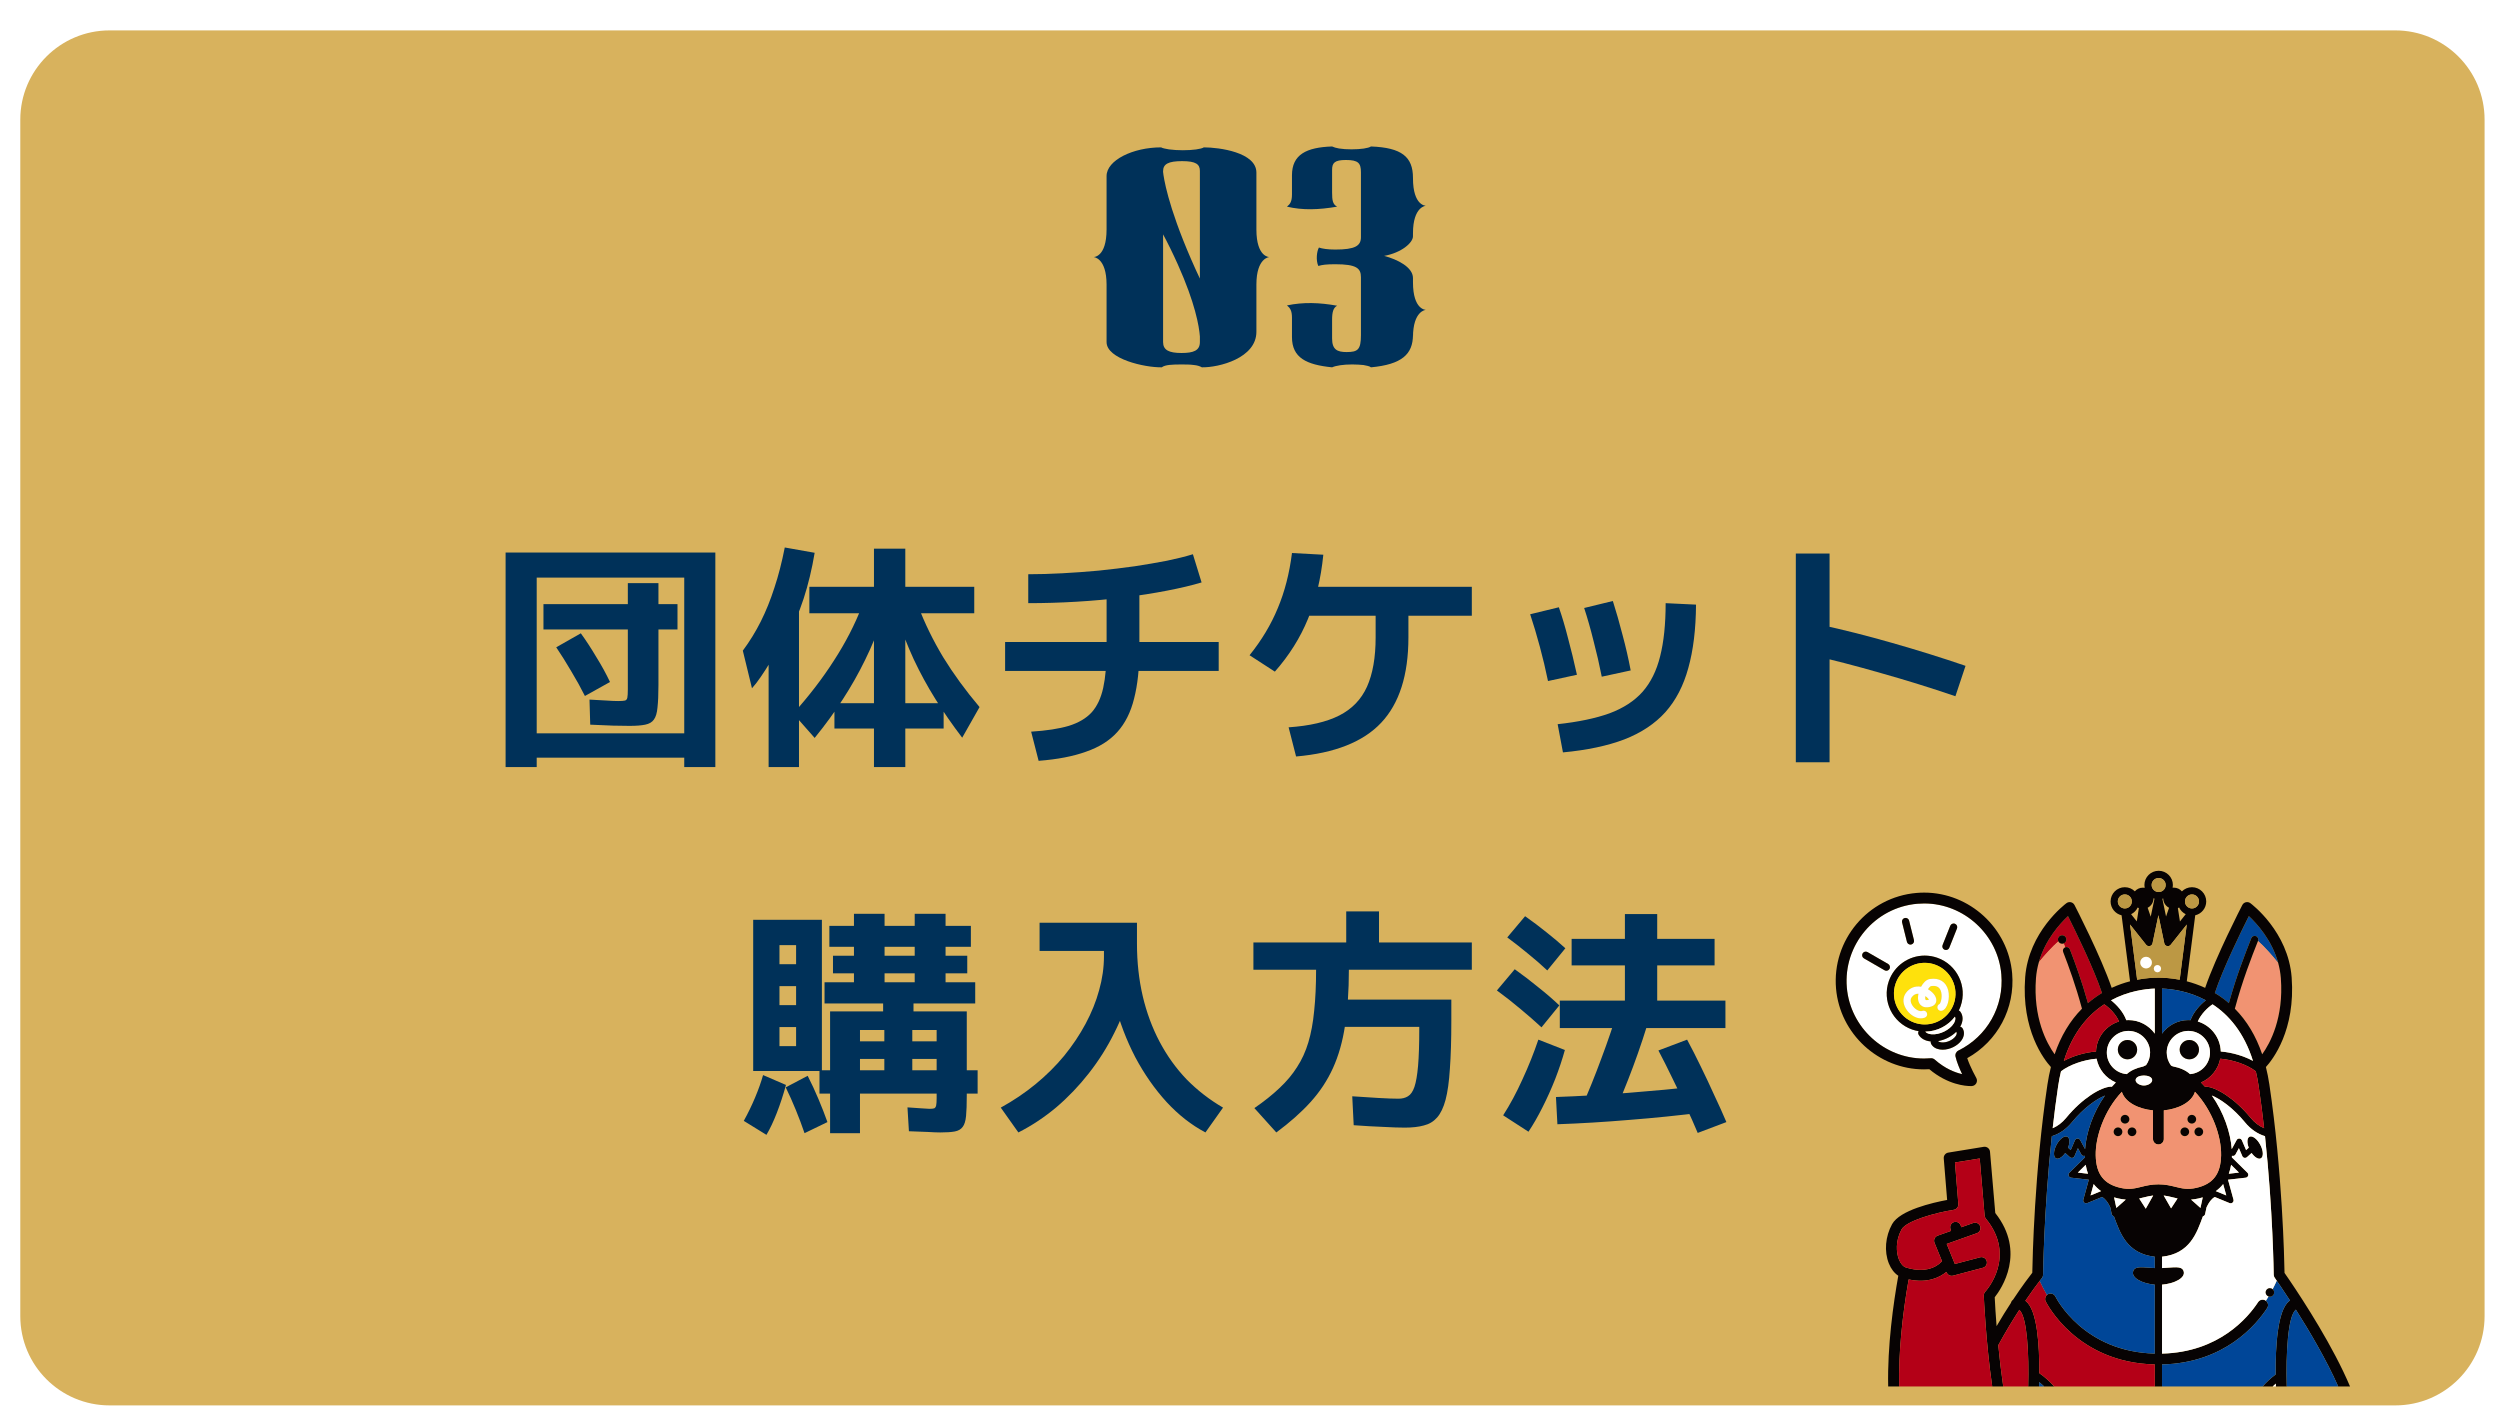 <svg width="280" height="159" viewBox="0 0 280 159" fill="none" xmlns="http://www.w3.org/2000/svg">
<g filter="url(#filter0_d_159_1214)">
<path d="M2.273 10.404C2.273 4.881 6.751 0.404 12.273 0.404H268.273C273.796 0.404 278.273 4.881 278.273 10.404V144.404C278.273 149.927 273.796 154.404 268.273 154.404H12.273C6.751 154.404 2.273 149.927 2.273 144.404V10.404Z" fill="#D8B25D"/>
</g>
<path d="M56.628 85.915V61.885H80.118V85.915H76.635V84.862H60.111V82.135H76.635V64.693H60.111V85.915H56.628ZM65.511 77.95C65.061 77.05 64.548 76.123 63.972 75.169C63.414 74.215 62.856 73.324 62.298 72.496L65.052 70.93C65.628 71.722 66.204 72.604 66.78 73.576C67.374 74.53 67.887 75.466 68.319 76.384L65.511 77.95ZM70.506 81.298C70.056 81.298 69.444 81.289 68.67 81.271C67.896 81.235 67.041 81.199 66.105 81.163L66.024 78.355C66.834 78.391 67.482 78.427 67.968 78.463C68.454 78.499 68.877 78.517 69.237 78.517C69.597 78.517 69.849 78.499 69.993 78.463C70.137 78.427 70.227 78.319 70.263 78.139C70.299 77.941 70.317 77.626 70.317 77.194V70.498H60.867V67.663H70.317V65.314H73.746V67.663H75.879V70.498H73.746V76.735C73.746 77.779 73.71 78.616 73.638 79.246C73.584 79.858 73.449 80.308 73.233 80.596C73.035 80.884 72.711 81.073 72.261 81.163C71.829 81.253 71.244 81.298 70.506 81.298Z" fill="#003159"/>
<path d="M97.884 85.915V81.595H93.456V78.76H97.884V68.689H90.648V65.719H97.884V61.453H101.394V65.719H109.116V68.689H101.394V78.76H105.687V81.595H101.394V85.915H97.884ZM86.085 85.915V68.176H89.487V85.915H86.085ZM84.222 77.086L83.196 72.874C83.97 71.83 84.645 70.732 85.221 69.58C85.797 68.428 86.301 67.177 86.733 65.827C87.183 64.477 87.57 62.974 87.894 61.318L91.242 61.912C90.936 63.748 90.522 65.467 90 67.069C89.478 68.653 88.866 70.075 88.164 71.335L87.894 70.741C87.714 71.245 87.48 71.794 87.192 72.388C86.922 72.964 86.616 73.549 86.274 74.143C85.932 74.719 85.581 75.268 85.221 75.79C84.879 76.294 84.546 76.726 84.222 77.086ZM91.242 82.648L88.839 79.921C90.603 77.959 92.124 75.979 93.402 73.981C94.698 71.983 95.742 69.958 96.534 67.906L98.856 69.121C98.298 70.795 97.641 72.397 96.885 73.927C96.147 75.439 95.31 76.915 94.374 78.355C93.456 79.777 92.412 81.208 91.242 82.648ZM107.766 82.621C106.668 81.181 105.669 79.741 104.769 78.301C103.869 76.861 103.059 75.376 102.339 73.846C101.637 72.316 101.007 70.714 100.449 69.04L102.825 67.852C103.563 69.796 104.499 71.713 105.633 73.603C106.785 75.475 108.144 77.338 109.71 79.192L107.766 82.621Z" fill="#003159"/>
<path d="M115.488 81.946C117.198 81.838 118.602 81.622 119.7 81.298C120.798 80.956 121.653 80.452 122.265 79.786C122.877 79.102 123.309 78.184 123.561 77.032C123.813 75.88 123.939 74.431 123.939 72.685V65.044H127.611V72.685C127.611 74.863 127.413 76.717 127.017 78.247C126.639 79.777 126.009 81.028 125.127 82C124.263 82.954 123.102 83.683 121.644 84.187C120.204 84.709 118.431 85.051 116.325 85.213L115.488 81.946ZM112.572 75.142V71.902H136.494V75.142H112.572ZM115.164 64.315C116.37 64.315 117.639 64.279 118.971 64.207C120.321 64.135 121.68 64.036 123.048 63.91C124.434 63.766 125.775 63.604 127.071 63.424C128.367 63.226 129.573 63.019 130.689 62.803C131.823 62.569 132.795 62.326 133.605 62.074L134.577 65.233C133.497 65.557 132.21 65.863 130.716 66.151C129.24 66.439 127.638 66.691 125.91 66.907C124.182 67.123 122.4 67.285 120.564 67.393C118.746 67.501 116.946 67.555 115.164 67.555V64.315Z" fill="#003159"/>
<path d="M144.324 81.46C146.682 81.298 148.572 80.857 149.994 80.137C151.416 79.417 152.451 78.346 153.099 76.924C153.747 75.484 154.071 73.639 154.071 71.389V67.231H157.743V71.389C157.743 75.601 156.726 78.787 154.692 80.947C152.676 83.089 149.499 84.349 145.161 84.727L144.324 81.46ZM139.95 73.387C141.3 71.713 142.353 69.958 143.109 68.122C143.883 66.286 144.414 64.225 144.702 61.939L148.212 62.128C147.942 64.828 147.366 67.231 146.484 69.337C145.62 71.443 144.387 73.405 142.785 75.223L139.95 73.387ZM145.188 68.959V65.719H164.844V68.959H145.188Z" fill="#003159"/>
<path d="M174.456 81.109C176.778 80.857 178.713 80.452 180.261 79.894C181.809 79.318 183.042 78.517 183.96 77.491C184.878 76.447 185.535 75.124 185.931 73.522C186.345 71.902 186.552 69.913 186.552 67.555L189.954 67.717C189.936 70.471 189.648 72.838 189.09 74.818C188.55 76.798 187.695 78.445 186.525 79.759C185.355 81.055 183.825 82.072 181.935 82.81C180.045 83.53 177.75 84.016 175.05 84.268L174.456 81.109ZM173.376 76.276C173.106 74.962 172.8 73.675 172.458 72.415C172.116 71.137 171.756 69.931 171.378 68.797L174.591 68.014C174.951 69.04 175.293 70.192 175.617 71.47C175.959 72.73 176.292 74.098 176.616 75.574L173.376 76.276ZM179.397 75.79C179.127 74.422 178.821 73.09 178.479 71.794C178.155 70.48 177.804 69.247 177.426 68.095L180.639 67.312C181.017 68.5 181.377 69.76 181.719 71.092C182.079 72.424 182.385 73.756 182.637 75.088L179.397 75.79Z" fill="#003159"/>
<path d="M219.006 77.977C216.198 77.023 213.417 76.159 210.663 75.385C207.909 74.593 205.308 73.918 202.86 73.36L203.805 69.958C206.397 70.516 209.106 71.2 211.932 72.01C214.776 72.82 217.512 73.675 220.14 74.575L219.006 77.977ZM201.132 85.375V61.993H204.912V85.375H201.132Z" fill="#003159"/>
<path d="M92.97 126.915V113.28H98.91V112.389H92.349V110.013H95.643V102.345H99.072V110.013H102.447V109.014H93.294V107.043H102.447V106.044H92.889V103.695H102.447V102.345H105.903V103.695H108.738V106.044H105.903V107.043H108.333V109.014H105.903V110.013H109.224V112.389H102.312V113.28H108.279V122.703C108.279 123.675 108.252 124.44 108.198 124.998C108.144 125.556 108.018 125.961 107.82 126.213C107.622 126.483 107.325 126.654 106.929 126.726C106.551 126.798 106.011 126.834 105.309 126.834C104.967 126.834 104.508 126.816 103.932 126.78C103.374 126.762 102.663 126.735 101.799 126.699L101.637 124.026C102.267 124.062 102.789 124.098 103.203 124.134C103.635 124.17 103.932 124.188 104.094 124.188C104.346 124.188 104.526 124.17 104.634 124.134C104.742 124.08 104.814 123.972 104.85 123.81C104.886 123.63 104.904 123.36 104.904 123V115.359H102.177V116.628H104.904V118.599H102.177V119.868H109.494V122.487H91.782V119.868H99.045V118.599H96.318V116.628H99.045V115.359H96.318V126.915H92.97ZM85.842 127.104L83.304 125.538C83.772 124.692 84.195 123.819 84.573 122.919C84.951 122.019 85.248 121.182 85.464 120.408L88.029 121.515C87.723 122.631 87.381 123.675 87.003 124.647C86.625 125.619 86.238 126.438 85.842 127.104ZM90.108 126.915C89.82 126.069 89.496 125.205 89.136 124.323C88.776 123.441 88.398 122.595 88.002 121.785L90.459 120.489C90.891 121.335 91.296 122.208 91.674 123.108C92.052 124.008 92.385 124.863 92.673 125.673L90.108 126.915ZM84.357 119.949V103.02H92.052V119.949H87.3V117.168H89.163V115.035H87.3V112.578H89.163V110.445H87.3V107.988H89.163V105.855H87.3V119.949H84.357Z" fill="#003159"/>
<path d="M114.057 126.834L112.086 124.053C113.49 123.279 114.786 122.406 115.974 121.434C117.18 120.444 118.251 119.382 119.187 118.248C120.123 117.096 120.924 115.899 121.59 114.657C122.256 113.415 122.76 112.164 123.102 110.904C123.462 109.626 123.642 108.366 123.642 107.124V106.503H116.433V103.344H127.341V105.693C127.341 107.367 127.116 109.05 126.666 110.742C126.234 112.434 125.613 114.081 124.803 115.683C124.011 117.285 123.057 118.797 121.941 120.219C120.843 121.623 119.628 122.892 118.296 124.026C116.964 125.142 115.551 126.078 114.057 126.834ZM135.009 126.834C133.443 126.006 131.994 124.872 130.662 123.432C129.33 121.974 128.16 120.3 127.152 118.41C126.162 116.502 125.388 114.468 124.83 112.308C124.272 110.148 123.993 107.943 123.993 105.693H127.341C127.341 107.763 127.557 109.725 127.989 111.579C128.421 113.415 129.051 115.116 129.879 116.682C130.707 118.248 131.715 119.652 132.903 120.894C134.109 122.118 135.468 123.171 136.98 124.053L135.009 126.834Z" fill="#003159"/>
<path d="M142.947 126.834L140.49 124.107C141.588 123.351 142.524 122.604 143.298 121.866C144.09 121.128 144.747 120.345 145.269 119.517C145.809 118.689 146.232 117.762 146.538 116.736C146.844 115.71 147.06 114.54 147.186 113.226C147.33 111.894 147.402 110.355 147.402 108.609H140.382V105.558H150.777V102.075H154.449V105.558H164.844V108.609H151.074C151.074 110.985 150.93 113.073 150.642 114.873C150.372 116.655 149.922 118.239 149.292 119.625C148.662 121.011 147.825 122.28 146.781 123.432C145.737 124.584 144.459 125.718 142.947 126.834ZM157.338 126.294C156.708 126.294 155.907 126.267 154.935 126.213C153.963 126.177 152.856 126.114 151.614 126.024L151.452 122.784C152.496 122.856 153.477 122.919 154.395 122.973C155.331 123.027 156.078 123.054 156.636 123.054C157.05 123.054 157.401 122.964 157.689 122.784C157.995 122.604 158.238 122.253 158.418 121.731C158.598 121.191 158.733 120.408 158.823 119.382C158.913 118.338 158.958 116.952 158.958 115.224V115.008H149.022V111.957H162.549V114.333C162.549 116.475 162.495 118.266 162.387 119.706C162.297 121.146 162.135 122.307 161.901 123.189C161.667 124.053 161.352 124.71 160.956 125.16C160.56 125.61 160.065 125.907 159.471 126.051C158.895 126.213 158.184 126.294 157.338 126.294Z" fill="#003159"/>
<path d="M174.699 115.143V112.065H181.989V108.123H176.022V105.153H181.989V102.372H185.607V105.153H192.033V108.123H185.607V112.065H193.248V115.143H174.699ZM171.189 126.753L168.354 124.917C169.128 123.711 169.848 122.37 170.514 120.894C171.198 119.418 171.792 117.933 172.296 116.439L175.266 117.6C174.978 118.644 174.618 119.724 174.186 120.84C173.754 121.938 173.277 123 172.755 124.026C172.251 125.034 171.729 125.943 171.189 126.753ZM174.429 125.916L174.267 122.865C176.841 122.775 179.514 122.622 182.286 122.406C185.058 122.19 187.839 121.929 190.629 121.623L190.926 124.566C188.082 124.926 185.265 125.214 182.475 125.43C179.703 125.664 177.021 125.826 174.429 125.916ZM172.647 115.062C171.909 114.378 171.126 113.694 170.298 113.01C169.47 112.308 168.588 111.615 167.652 110.931L169.65 108.555C170.586 109.221 171.468 109.896 172.296 110.58C173.142 111.246 173.925 111.921 174.645 112.605L172.647 115.062ZM180.612 125.052L177.183 123.918C177.921 122.262 178.641 120.48 179.343 118.572C180.063 116.664 180.729 114.702 181.341 112.686L184.932 113.334C184.32 115.44 183.645 117.483 182.907 119.463C182.169 121.443 181.404 123.306 180.612 125.052ZM173.295 108.69C172.647 108.078 171.945 107.466 171.189 106.854C170.433 106.224 169.641 105.603 168.813 104.991L170.811 102.615C171.657 103.209 172.458 103.812 173.214 104.424C173.97 105.018 174.672 105.612 175.32 106.206L173.295 108.69ZM190.143 126.888C189.747 125.934 189.297 124.926 188.793 123.864C188.289 122.784 187.776 121.713 187.254 120.651C186.732 119.571 186.228 118.572 185.742 117.654L188.955 116.439C189.459 117.375 189.972 118.383 190.494 119.463C191.016 120.525 191.52 121.596 192.006 122.676C192.51 123.738 192.96 124.737 193.356 125.673L190.143 126.888Z" fill="#003159"/>
<path d="M140.717 25.725V25.178V19.332C140.717 17.051 136.522 16.505 134.829 16.505C134.535 16.698 133.578 16.827 132.474 16.827C131.958 16.827 131.37 16.794 130.928 16.731C130.561 16.666 130.192 16.602 130.045 16.505C126.88 16.505 123.936 17.951 123.936 19.717V25.724L123.935 25.705C123.935 28.825 122.484 28.79 122.484 28.79C122.484 28.79 123.935 28.86 123.935 31.876L123.936 31.538V38.314C123.936 40.209 128.205 41.172 130.119 41.14C130.486 40.851 131.297 40.82 132.327 40.82C132.841 40.82 133.284 40.82 133.726 40.883C134.093 40.916 134.387 41.012 134.609 41.14C136.522 41.172 140.717 40.113 140.717 37.158V32.083V31.856C140.723 28.861 142.167 28.79 142.167 28.79C142.167 28.79 140.723 28.824 140.717 25.725ZM132.401 18.047C133.946 18.047 134.387 18.4 134.387 19.139V25.499V31.201C134.077 30.55 133.749 29.83 133.399 29.025C130.751 22.926 130.327 19.851 130.266 19.259V19.171C130.266 18.369 130.855 18.047 132.401 18.047ZM132.327 39.535C130.928 39.535 130.266 39.213 130.266 38.314V32.372V26.249C130.778 27.198 131.335 28.32 131.924 29.634C133.868 33.971 134.301 36.544 134.387 37.681V38.314C134.387 39.278 133.651 39.535 132.327 39.535Z" fill="#003159"/>
<path d="M158.253 31.143C158.253 29.917 156.497 29.047 155.023 28.66C156.989 28.305 158.253 27.176 158.253 26.466L158.254 26.127C158.254 23.114 159.704 23.044 159.704 23.044C159.704 23.044 158.254 23.076 158.254 19.959L158.253 19.919C158.253 17.565 156.989 16.533 153.548 16.404C153.267 16.597 152.425 16.726 151.372 16.726C150.81 16.726 150.388 16.694 149.968 16.63C149.616 16.566 149.406 16.501 149.195 16.404C146.316 16.501 144.701 17.307 144.701 19.629V21.758C144.701 22.596 144.491 22.855 144.14 23.145C145.895 23.564 147.72 23.499 149.757 23.145C149.265 22.886 149.195 22.435 149.195 21.565V19.017C149.195 18.242 149.476 17.919 150.74 17.919C152.144 17.919 152.425 18.274 152.425 19.307V26.562C152.425 27.53 151.793 27.95 149.546 27.95C148.704 27.95 148.072 27.853 147.72 27.724C147.478 28.136 147.361 29.149 147.65 29.788C148.072 29.659 148.563 29.595 149.546 29.595C151.933 29.595 152.425 30.047 152.425 31.046V37.529C152.425 39.173 152.074 39.431 150.81 39.431C149.757 39.431 149.195 39.141 149.195 37.915V35.787C149.195 34.949 149.335 34.464 149.757 34.239C147.791 33.884 145.966 33.819 144.14 34.207C144.491 34.497 144.701 34.787 144.701 35.593V37.755C144.701 40.076 146.316 40.851 149.195 41.141C149.616 40.948 150.458 40.818 151.442 40.818C151.933 40.818 152.355 40.851 152.706 40.883C153.057 40.948 153.408 41.011 153.548 41.141C156.989 40.818 158.253 39.69 158.253 37.496L158.254 37.787C158.254 34.773 159.704 34.703 159.704 34.703C159.704 34.703 158.254 34.735 158.254 31.618L158.253 31.143Z" fill="#003159"/>
<path d="M230.538 105.435C230.506 105.371 230.487 105.3 230.487 105.225C230.487 104.962 230.7 104.75 230.961 104.75C231.223 104.75 231.436 104.962 231.436 105.225C231.436 105.423 231.313 105.594 231.139 105.664C231.176 105.767 231.228 105.917 231.292 106.101L231.305 106.095C231.513 106.015 231.747 106.118 231.828 106.327C232.451 107.94 233.172 109.904 233.851 112.352C234.06 112.172 234.273 111.997 234.496 111.832C234.803 111.605 235.112 111.402 235.422 111.216C234.515 108.481 232.44 104.251 231.615 102.606C230.741 103.419 229.071 105.236 228.35 107.77C228.97 107.014 229.872 106.012 230.538 105.435Z" fill="#B40017"/>
<path d="M230.961 105.699C230.775 105.699 230.616 105.59 230.538 105.435C229.872 106.011 228.97 107.014 228.351 107.77C228.191 108.33 228.078 108.925 228.03 109.553C227.693 113.997 229.224 116.831 230.119 118.082C230.813 116.038 231.836 114.33 233.182 112.974C232.48 110.369 231.723 108.301 231.073 106.618C230.994 106.414 231.092 106.186 231.293 106.101C231.228 105.916 231.176 105.767 231.139 105.663C231.084 105.685 231.024 105.699 230.961 105.699Z" fill="#F19372"/>
<path d="M230.961 105.699C231.024 105.699 231.084 105.685 231.139 105.663C231.313 105.593 231.436 105.423 231.436 105.224C231.436 104.962 231.224 104.75 230.961 104.75C230.7 104.75 230.487 104.962 230.487 105.224C230.487 105.3 230.506 105.371 230.538 105.435C230.616 105.59 230.775 105.699 230.961 105.699Z" fill="#070303"/>
<path d="M248.988 111.832C249.211 111.997 249.425 112.172 249.635 112.352C250.486 109.284 251.44 106.867 252.147 105.076C252.229 104.868 252.465 104.766 252.672 104.848C252.88 104.93 252.982 105.165 252.9 105.373L252.893 105.39C253.609 106.011 254.533 107.065 255.156 107.848C254.449 105.265 252.754 103.424 251.871 102.604C251.046 104.248 248.97 108.481 248.062 111.217C248.372 111.403 248.682 111.605 248.988 111.832Z" fill="#004698"/>
<path d="M252.893 105.39C252.162 107.241 251.169 109.764 250.303 112.974C251.648 114.33 252.671 116.038 253.365 118.081C254.26 116.832 255.791 113.997 255.455 109.553C255.409 108.954 255.304 108.385 255.156 107.847C254.532 107.065 253.608 106.01 252.893 105.39Z" fill="#F19372"/>
<path d="M256.665 109.462C256.278 104.363 252.214 101.284 252.041 101.155C251.898 101.048 251.715 101.011 251.542 101.05C251.369 101.09 251.221 101.205 251.14 101.363C251.014 101.606 248.184 107.104 246.976 110.641C246.269 110.314 245.575 110.076 244.919 109.906L245.866 102.513C246.571 102.349 247.098 101.716 247.098 100.962C247.098 100.082 246.382 99.367 245.503 99.367C245.063 99.367 244.664 99.546 244.375 99.835C244.157 99.579 243.832 99.417 243.47 99.417C243.424 99.417 243.379 99.42 243.335 99.425C243.353 99.326 243.364 99.226 243.364 99.121C243.364 98.243 242.649 97.527 241.769 97.527C240.89 97.527 240.173 98.243 240.173 99.121C240.173 99.229 240.185 99.334 240.205 99.435C240.139 99.424 240.072 99.417 240.003 99.417C239.643 99.417 239.321 99.576 239.102 99.829C238.814 99.544 238.418 99.367 237.981 99.367C237.101 99.367 236.386 100.082 236.386 100.962C236.386 101.716 236.913 102.349 237.618 102.513L238.565 109.905C237.91 110.075 237.214 110.314 236.508 110.641C235.299 107.103 232.47 101.606 232.344 101.363C232.262 101.205 232.115 101.09 231.942 101.05C231.769 101.01 231.586 101.048 231.443 101.155C231.27 101.284 227.205 104.363 226.819 109.462C226.369 115.401 228.954 118.689 229.702 119.507C229.546 120.133 229.414 120.784 229.313 121.465C227.859 131.221 227.642 141.009 227.617 142.548C227.344 142.895 226.521 143.966 225.455 145.575C225.338 145.66 225.258 145.785 225.225 145.924C224.725 146.69 224.181 147.563 223.617 148.529C223.517 147.269 223.449 146.151 223.408 145.294C224.156 144.347 226.945 140.261 223.471 135.859L222.881 128.991C222.867 128.823 222.783 128.668 222.65 128.565C222.516 128.461 222.346 128.417 222.179 128.444L218.206 129.092C217.894 129.143 217.673 129.425 217.7 129.741L218.079 134.395C216.498 134.687 212.79 135.527 211.914 137.108C211.154 138.481 211.014 140.165 211.551 141.504C211.798 142.12 212.165 142.593 212.609 142.882C212.066 145.918 211.376 150.755 211.476 155.281H212.71C212.62 151.604 213.052 147.359 213.768 143.296C215.938 143.769 217.311 143.021 217.996 142.454L218.023 142.518C218.118 142.751 218.343 142.895 218.584 142.895C218.636 142.895 218.688 142.889 218.739 142.876L222.081 141.992C222.405 141.907 222.598 141.575 222.512 141.251C222.427 140.926 222.094 140.734 221.77 140.819L218.944 141.566L218.028 139.321L221.412 138.117C221.728 138.005 221.892 137.657 221.78 137.342C221.668 137.026 221.321 136.861 221.005 136.973L219.662 137.451L219.609 137.278C219.512 136.957 219.172 136.776 218.852 136.873C218.532 136.971 218.351 137.31 218.448 137.631L218.517 137.859L217.022 138.391C216.866 138.447 216.739 138.563 216.671 138.715C216.603 138.866 216.601 139.039 216.663 139.192L217.504 141.249C217.305 141.487 216.079 142.777 213.467 141.96C213.158 141.863 212.87 141.533 212.678 141.053C212.375 140.298 212.272 138.967 212.975 137.696C213.508 136.736 216.717 135.832 218.824 135.498C219.138 135.449 219.36 135.166 219.334 134.849L218.955 130.2L221.728 129.748L222.278 136.148C222.288 136.27 222.335 136.386 222.413 136.481C225.884 140.713 222.491 144.517 222.346 144.676C222.236 144.795 222.178 144.953 222.185 145.114C222.201 145.472 222.427 150.44 223.13 155.281H224.36C224.135 153.746 223.951 152.158 223.806 150.665C224.628 149.154 225.443 147.814 226.165 146.702C227.04 147.473 227.261 151.643 227.159 155.281H228.375C228.38 155.123 228.385 154.961 228.388 154.793C228.582 154.949 228.765 155.113 228.94 155.281H230.064C229.589 154.742 229.041 154.239 228.402 153.793C228.418 150.693 228.174 146.776 226.916 145.746C226.89 145.725 226.864 145.708 226.839 145.69C227.573 144.609 228.15 143.842 228.446 143.459C228.579 143.287 228.658 143.187 228.665 143.178L228.698 143.136C228.78 143.031 228.825 142.901 228.827 142.768C228.828 142.681 228.911 135.586 229.802 127.252C230.613 127.015 231.411 126.474 232.031 125.718C233.387 124.065 234.817 123.082 235.757 122.698C234.41 124.616 233.661 126.861 233.529 128.702L232.98 127.687C232.92 127.577 232.8 127.511 232.677 127.516C232.552 127.522 232.441 127.598 232.392 127.714L231.922 128.811L231.623 128.543C231.842 127.979 231.822 127.464 231.548 127.319C231.228 127.15 230.682 127.554 230.33 128.221C229.977 128.889 229.952 129.567 230.272 129.736C230.54 129.877 230.966 129.616 231.305 129.135L231.825 129.601C231.885 129.655 231.963 129.685 232.042 129.685C232.066 129.685 232.09 129.682 232.114 129.677C232.216 129.654 232.302 129.583 232.343 129.486L232.726 128.593L233.108 129.297C233.186 129.441 233.357 129.502 233.507 129.448C233.508 129.508 233.513 129.565 233.516 129.624L231.772 131.343C231.683 131.432 231.651 131.564 231.692 131.683C231.734 131.802 231.84 131.887 231.965 131.901L233.945 132.128L233.333 134.357C233.299 134.478 233.338 134.607 233.431 134.689C233.525 134.772 233.657 134.794 233.772 134.747L235.43 134.065C235.826 134.289 236.106 134.698 236.346 135.207L236.511 135.974C236.535 136.087 236.618 136.18 236.729 136.216C236.738 136.218 236.747 136.218 236.756 136.221C237.441 138.078 238.203 140.412 241.337 140.751V142.024C240.049 141.974 239.143 141.732 238.923 142.358C238.652 143.125 239.967 143.771 241.337 143.881V151.603C233.379 151.406 230.334 145.471 230.207 145.215C230.058 144.914 229.695 144.79 229.394 144.938C229.342 144.964 229.298 144.998 229.257 145.035C229.061 145.212 228.995 145.503 229.117 145.75C229.257 146.035 232.602 152.617 241.337 152.817V155.281H242.146V152.818C249.143 152.658 252.704 148.369 253.922 146.504C254.099 146.234 254.031 145.88 253.777 145.689C253.767 145.681 253.758 145.672 253.746 145.663C253.466 145.48 253.09 145.559 252.907 145.84C251.796 147.54 248.55 151.445 242.146 151.605V143.881C243.517 143.771 244.831 143.125 244.56 142.358C244.34 141.732 243.434 141.974 242.146 142.024V140.751C245.279 140.412 246.043 138.078 246.727 136.221C246.736 136.218 246.745 136.218 246.754 136.216C246.865 136.18 246.948 136.087 246.972 135.974L247.138 135.206C247.378 134.698 247.658 134.289 248.053 134.065L249.711 134.747C249.826 134.794 249.958 134.771 250.052 134.689C250.145 134.607 250.184 134.478 250.15 134.357L249.538 132.128L251.518 131.901C251.643 131.887 251.749 131.802 251.79 131.683C251.831 131.564 251.8 131.432 251.71 131.343L249.968 129.625C249.971 129.565 249.976 129.508 249.976 129.447C250.126 129.502 250.297 129.441 250.376 129.297L250.757 128.593L251.14 129.486C251.182 129.583 251.267 129.654 251.369 129.677C251.393 129.682 251.417 129.685 251.441 129.685C251.52 129.685 251.598 129.655 251.659 129.602L252.179 129.135C252.518 129.616 252.944 129.877 253.211 129.736C253.531 129.567 253.506 128.889 253.153 128.221C252.801 127.554 252.256 127.15 251.935 127.319C251.661 127.464 251.642 127.979 251.861 128.543L251.562 128.811L251.091 127.714C251.042 127.598 250.932 127.522 250.806 127.516C250.68 127.511 250.563 127.577 250.504 127.687L249.954 128.702C249.822 126.861 249.072 124.616 247.726 122.697C248.665 123.081 250.096 124.065 251.452 125.718C252.073 126.474 252.871 127.015 253.681 127.252C254.573 135.586 254.655 142.681 254.656 142.768C254.657 142.891 254.696 143.012 254.768 143.113C254.769 143.114 254.851 143.23 254.994 143.437C255.108 143.602 255.261 143.824 255.45 144.101C255.711 144.487 256.065 145.017 256.48 145.656C256.439 145.684 256.398 145.713 256.358 145.746C255.08 146.792 254.848 150.82 254.873 153.942C254.322 154.35 253.841 154.801 253.419 155.281H254.543C254.655 155.174 254.771 155.068 254.89 154.966C254.892 155.072 254.896 155.179 254.899 155.281H256.116C256.012 151.618 256.235 147.414 257.127 146.685L257.136 146.678C258.622 149.023 260.554 152.281 261.878 155.281H263.202C261.332 150.847 258.074 145.812 256.454 143.421C256.185 143.024 255.983 142.731 255.867 142.566C255.843 141.089 255.629 131.261 254.17 121.465C254.069 120.784 253.937 120.133 253.781 119.507C254.529 118.689 257.114 115.402 256.665 109.462ZM246.958 121.717C246.813 121.552 246.665 121.393 246.511 121.237C247.611 120.77 248.434 119.777 248.665 118.575C250.137 118.698 251.708 119.261 252.652 119.986C252.775 120.509 252.883 121.061 252.97 121.643C253.206 123.227 253.408 124.811 253.583 126.359C253.04 126.131 252.511 125.733 252.078 125.205C250.258 122.987 248.186 121.764 247.08 121.703C247.037 121.701 246.996 121.707 246.958 121.717ZM236.403 121.703C235.297 121.764 233.226 122.987 231.405 125.205C230.973 125.733 230.444 126.131 229.9 126.359C230.075 124.811 230.277 123.227 230.513 121.643C230.6 121.061 230.708 120.509 230.832 119.986C231.775 119.261 233.346 118.698 234.818 118.575C235.049 119.777 235.872 120.77 236.972 121.237C236.818 121.393 236.67 121.552 236.526 121.717C236.486 121.707 236.446 121.701 236.403 121.703ZM231.614 102.606C232.439 104.25 234.515 108.481 235.422 111.216C235.112 111.402 234.802 111.605 234.496 111.832C234.273 111.997 234.059 112.171 233.85 112.352C233.171 109.904 232.45 107.94 231.827 106.327C231.747 106.118 231.512 106.015 231.304 106.095L231.292 106.101C231.092 106.186 230.993 106.414 231.073 106.618C231.723 108.302 232.479 110.369 233.181 112.974C231.836 114.331 230.812 116.039 230.118 118.082C229.223 116.831 227.692 113.996 228.029 109.553C228.077 108.926 228.19 108.33 228.35 107.77C229.07 105.235 230.741 103.419 231.614 102.606ZM237.195 100.962C237.195 100.528 237.548 100.176 237.981 100.176C238.415 100.176 238.767 100.528 238.767 100.962C238.767 101.395 238.415 101.748 237.981 101.748C237.548 101.748 237.195 101.395 237.195 100.962ZM239.421 101.643C239.463 101.667 239.507 101.69 239.552 101.709L239.321 103.195L238.683 102.391C239.006 102.232 239.266 101.968 239.421 101.643ZM240.537 101.67C240.926 101.474 241.193 101.072 241.193 100.607C241.23 100.622 241.267 100.636 241.305 100.647L240.881 102.668L240.537 101.67ZM242.935 101.67L242.598 102.648L242.182 100.66C242.216 100.651 242.248 100.642 242.281 100.631C242.29 101.086 242.553 101.477 242.935 101.67ZM243.921 101.709C243.969 101.689 244.016 101.665 244.061 101.639C244.215 101.966 244.477 102.231 244.801 102.391L244.154 103.206L243.921 101.709ZM242.556 99.121C242.556 99.555 242.202 99.908 241.769 99.908C241.336 99.908 240.982 99.555 240.982 99.121C240.982 98.689 241.336 98.336 241.769 98.336C242.202 98.336 242.556 98.689 242.556 99.121ZM246.289 100.962C246.289 101.395 245.936 101.748 245.503 101.748C245.069 101.748 244.717 101.395 244.717 100.962C244.717 100.528 245.069 100.176 245.503 100.176C245.936 100.176 246.289 100.528 246.289 100.962ZM240.37 105.817C240.468 105.94 240.627 105.995 240.78 105.959C240.932 105.924 241.05 105.803 241.082 105.649L241.742 102.504L242.402 105.649C242.434 105.803 242.552 105.924 242.704 105.959C242.857 105.995 243.017 105.94 243.114 105.817L244.918 103.546L244.126 109.729C243.176 109.547 242.345 109.498 241.742 109.498C241.138 109.498 240.308 109.547 239.357 109.729L238.566 103.546L240.37 105.817ZM255.156 107.847C255.303 108.385 255.409 108.953 255.455 109.553C255.791 113.997 254.26 116.832 253.365 118.082C252.671 116.039 251.648 114.331 250.302 112.975C251.168 109.763 252.161 107.242 252.893 105.39L252.899 105.373C252.981 105.165 252.88 104.93 252.671 104.848C252.464 104.766 252.229 104.868 252.147 105.075C251.439 106.867 250.486 109.284 249.634 112.352C249.424 112.172 249.211 111.997 248.988 111.832C248.681 111.605 248.372 111.402 248.061 111.217C248.969 108.48 251.046 104.247 251.871 102.604C252.753 103.423 254.448 105.265 255.156 107.847ZM243.159 135.336L242.333 133.897C242.701 133.943 243.031 134.024 243.372 134.109C243.541 134.151 243.712 134.192 243.886 134.23L243.159 135.336ZM238.086 134.354L237.032 135.289L236.777 134.106C236.922 134.149 237.07 134.189 237.224 134.224C237.536 134.296 237.821 134.335 238.086 134.354ZM239.589 134.232C239.767 134.193 239.94 134.151 240.111 134.109C240.454 134.024 240.786 133.942 241.157 133.897L240.324 135.378L239.589 134.232ZM245.398 134.355C245.663 134.336 245.948 134.295 246.26 134.224C246.413 134.189 246.562 134.149 246.706 134.106L246.451 135.289L245.398 134.355ZM245.989 133.041C245.01 133.265 244.387 133.11 243.665 132.931C243.13 132.798 242.522 132.647 241.742 132.647C240.96 132.647 240.354 132.798 239.818 132.931C239.097 133.11 238.474 133.265 237.494 133.041C235.617 132.612 234.761 131.489 234.719 129.399C234.677 127.317 235.668 124.386 237.646 122.281C238.005 123.464 239.524 124.21 241.135 124.362V127.572C241.135 127.907 241.406 128.179 241.742 128.179C242.076 128.179 242.348 127.907 242.348 127.572V124.362C243.959 124.21 245.478 123.464 245.838 122.28C247.814 124.386 248.806 127.317 248.765 129.399C248.722 131.489 247.866 132.612 245.989 133.041ZM241.337 110.719V115.767C240.676 114.851 239.602 114.25 238.387 114.25C238.306 114.25 238.228 114.256 238.148 114.262C237.812 113.332 237.063 112.524 236.433 112.035C238.33 111.012 240.212 110.764 241.337 110.719ZM248.727 117.768C248.676 116.181 247.606 114.848 246.15 114.406C246.5 113.584 247.277 112.827 247.808 112.486C249.606 113.664 251.326 115.614 252.332 118.822C251.305 118.266 249.994 117.873 248.727 117.768ZM231.15 118.822C232.157 115.614 233.877 113.664 235.675 112.485C236.206 112.827 236.983 113.584 237.333 114.406C235.877 114.848 234.807 116.181 234.756 117.768C233.49 117.873 232.178 118.266 231.15 118.822ZM241.044 120.976C241.044 121.285 240.593 121.576 240.117 121.576C239.64 121.576 239.19 121.285 239.19 120.976C239.19 120.62 239.671 120.458 240.117 120.458C240.563 120.458 241.044 120.62 241.044 120.976ZM245.283 120.301C244.841 119.887 244.179 119.59 243.342 119.427L243.158 119.34C242.844 118.922 242.673 118.411 242.673 117.887C242.673 116.55 243.76 115.463 245.097 115.463C246.432 115.463 247.519 116.55 247.519 117.887C247.519 119.16 246.531 120.205 245.283 120.301ZM238.387 115.463C239.723 115.463 240.81 116.55 240.81 117.887C240.81 118.398 240.655 118.88 240.362 119.291L240.044 119.445C239.252 119.612 238.625 119.904 238.201 120.301C236.951 120.205 235.964 119.16 235.964 117.887C235.964 116.55 237.051 115.463 238.387 115.463ZM247.05 112.035C246.42 112.524 245.671 113.332 245.335 114.262C245.256 114.256 245.177 114.25 245.097 114.25C243.881 114.25 242.807 114.851 242.146 115.768V110.719C243.271 110.764 245.152 111.012 247.05 112.035ZM233.859 131.46L232.718 131.329L233.599 130.46C233.658 130.817 233.745 131.15 233.859 131.46ZM234.489 132.616C234.723 132.916 234.999 133.179 235.316 133.405L234.14 133.888L234.489 132.616ZM248.167 133.405C248.484 133.179 248.76 132.916 248.994 132.616L249.343 133.888L248.167 133.405ZM249.625 131.46C249.738 131.15 249.825 130.818 249.884 130.46L250.765 131.329L249.625 131.46Z" fill="#070303"/>
<path d="M241.742 109.498C242.346 109.498 243.176 109.547 244.127 109.729L244.918 103.546L243.115 105.818C243.017 105.94 242.858 105.995 242.705 105.959C242.553 105.924 242.434 105.803 242.403 105.649L241.743 102.504L241.083 105.649C241.051 105.803 240.933 105.924 240.78 105.959C240.628 105.995 240.468 105.94 240.371 105.818L238.567 103.546L239.358 109.729C240.309 109.547 241.139 109.498 241.742 109.498ZM241.632 108.084C241.856 108.084 242.038 108.266 242.038 108.49C242.038 108.715 241.856 108.896 241.632 108.896C241.407 108.896 241.226 108.715 241.226 108.49C241.226 108.266 241.407 108.084 241.632 108.084ZM240.36 107.164C240.718 107.164 241.01 107.455 241.01 107.813C241.01 108.172 240.718 108.462 240.36 108.462C240.002 108.462 239.711 108.172 239.711 107.813C239.711 107.455 240.002 107.164 240.36 107.164Z" fill="#BC9844"/>
<path d="M238.767 100.961C238.767 100.527 238.414 100.175 237.981 100.175C237.548 100.175 237.195 100.527 237.195 100.961C237.195 101.394 237.548 101.747 237.981 101.747C238.414 101.747 238.767 101.394 238.767 100.961Z" fill="#BC9844"/>
<path d="M240.983 99.121C240.983 99.555 241.337 99.908 241.77 99.908C242.203 99.908 242.556 99.555 242.556 99.121C242.556 98.689 242.203 98.336 241.77 98.336C241.337 98.336 240.983 98.689 240.983 99.121Z" fill="#BC9844"/>
<path d="M244.717 100.961C244.717 101.394 245.07 101.747 245.503 101.747C245.936 101.747 246.289 101.394 246.289 100.961C246.289 100.527 245.936 100.175 245.503 100.175C245.07 100.175 244.717 100.527 244.717 100.961Z" fill="#BC9844"/>
<path d="M240.36 108.462C240.719 108.462 241.01 108.172 241.01 107.813C241.01 107.455 240.719 107.164 240.36 107.164C240.002 107.164 239.711 107.455 239.711 107.813C239.711 108.172 240.002 108.462 240.36 108.462Z" fill="white"/>
<path d="M241.632 108.896C241.856 108.896 242.038 108.715 242.038 108.49C242.038 108.266 241.856 108.085 241.632 108.085C241.407 108.085 241.226 108.266 241.226 108.49C241.226 108.715 241.407 108.896 241.632 108.896Z" fill="white"/>
<path d="M226.165 146.702C225.443 147.813 224.628 149.153 223.806 150.664C223.951 152.158 224.135 153.745 224.36 155.281H227.159C227.261 151.643 227.041 147.472 226.165 146.702Z" fill="#B40017"/>
<path d="M229.118 145.75C228.996 145.502 229.062 145.213 229.257 145.035C228.885 144.401 228.62 143.852 228.447 143.458C228.15 143.842 227.573 144.609 226.839 145.689C226.865 145.708 226.891 145.725 226.917 145.745C228.175 146.775 228.419 150.693 228.402 153.793C229.042 154.239 229.59 154.741 230.065 155.281H241.338V152.817C232.603 152.617 229.258 146.035 229.118 145.75Z" fill="#B40017"/>
<path d="M228.376 155.281H228.941C228.765 155.112 228.583 154.949 228.389 154.792C228.385 154.961 228.381 155.122 228.376 155.281Z" fill="#004698"/>
<path d="M257.127 146.685C256.236 147.414 256.013 151.618 256.117 155.281H261.879C260.555 152.281 258.622 149.023 257.137 146.678L257.127 146.685Z" fill="#004698"/>
<path d="M254.873 153.941C254.848 150.819 255.08 146.791 256.358 145.745C256.398 145.712 256.439 145.684 256.48 145.656C256.066 145.016 255.711 144.486 255.45 144.101C255.261 143.823 255.109 143.601 254.994 143.436C254.88 143.696 254.728 144.021 254.534 144.392C254.637 144.478 254.703 144.606 254.703 144.751C254.703 145.013 254.491 145.225 254.229 145.225C254.177 145.225 254.128 145.215 254.081 145.2C253.986 145.358 253.885 145.521 253.778 145.688C254.031 145.879 254.099 146.234 253.922 146.503C252.704 148.368 249.143 152.657 242.146 152.818V155.281H253.419C253.842 154.8 254.322 154.349 254.873 153.941Z" fill="#004698"/>
<path d="M254.544 155.281H254.899C254.896 155.178 254.893 155.072 254.891 154.966C254.771 155.068 254.655 155.173 254.544 155.281Z" fill="white"/>
<path d="M238.148 114.261C238.228 114.257 238.306 114.249 238.387 114.249C239.602 114.249 240.677 114.85 241.337 115.768V110.719C240.212 110.763 238.331 111.012 236.433 112.035C237.064 112.523 237.812 113.332 238.148 114.261Z" fill="white"/>
<path d="M236.972 121.237C235.872 120.77 235.049 119.777 234.818 118.575C233.346 118.699 231.775 119.261 230.832 119.986C230.708 120.509 230.6 121.061 230.513 121.643C230.277 123.227 230.075 124.811 229.9 126.359C230.444 126.131 230.973 125.733 231.405 125.205C233.226 122.987 235.297 121.765 236.403 121.703C236.446 121.701 236.487 121.707 236.526 121.717C236.67 121.552 236.818 121.393 236.972 121.237Z" fill="white"/>
<path d="M247.809 112.485C247.278 112.826 246.5 113.583 246.151 114.406C247.607 114.848 248.676 116.181 248.728 117.768C249.994 117.872 251.306 118.265 252.333 118.822C251.327 115.613 249.606 113.664 247.809 112.485Z" fill="white"/>
<path d="M229.257 145.035C228.885 144.401 228.62 143.852 228.446 143.458C228.62 143.852 228.885 144.401 229.256 145.035L229.257 145.035Z" fill="white"/>
<path d="M253.754 144.751C253.754 144.49 253.967 144.278 254.229 144.278C254.345 144.278 254.451 144.321 254.534 144.391C254.728 144.021 254.88 143.696 254.994 143.436C254.851 143.23 254.769 143.112 254.769 143.112C254.696 143.012 254.658 142.891 254.656 142.767C254.655 142.681 254.573 135.585 253.681 127.251C252.871 127.014 252.073 126.473 251.453 125.718C250.096 124.064 248.666 123.08 247.726 122.697C249.073 124.615 249.822 126.861 249.954 128.702L250.504 127.686C250.563 127.576 250.68 127.51 250.806 127.515C250.932 127.521 251.042 127.598 251.092 127.713L251.562 128.81L251.861 128.542C251.642 127.978 251.662 127.463 251.935 127.318C252.256 127.15 252.801 127.553 253.153 128.22C253.506 128.888 253.532 129.567 253.212 129.735C252.944 129.877 252.518 129.616 252.179 129.135L251.659 129.601C251.598 129.655 251.52 129.685 251.441 129.685C251.417 129.685 251.394 129.681 251.37 129.676C251.267 129.653 251.182 129.583 251.141 129.486L250.757 128.592L250.376 129.297C250.298 129.441 250.127 129.501 249.977 129.447C249.976 129.507 249.971 129.565 249.968 129.624L251.711 131.343C251.801 131.431 251.832 131.563 251.79 131.683C251.749 131.801 251.643 131.886 251.519 131.901L249.539 132.127L250.151 134.357C250.184 134.477 250.145 134.605 250.052 134.688C249.959 134.771 249.827 134.793 249.712 134.746L248.053 134.065C247.658 134.288 247.378 134.696 247.138 135.206L246.972 135.973C246.948 136.087 246.865 136.179 246.754 136.215C246.746 136.218 246.736 136.218 246.727 136.22C246.043 138.077 245.279 140.412 242.146 140.751V142.023C243.434 141.973 244.34 141.731 244.56 142.357C244.832 143.125 243.517 143.771 242.146 143.881V151.605C248.551 151.445 251.797 147.539 252.907 145.839C253.09 145.559 253.466 145.479 253.747 145.663C253.758 145.67 253.767 145.68 253.778 145.689C253.886 145.521 253.986 145.358 254.081 145.2C253.892 145.138 253.754 144.961 253.754 144.751Z" fill="white"/>
<path d="M242.147 115.768C242.808 114.851 243.882 114.25 245.097 114.25C245.177 114.25 245.256 114.256 245.335 114.262C245.671 113.331 246.42 112.524 247.05 112.034C245.153 111.013 243.271 110.764 242.147 110.719V115.768Z" fill="#004698"/>
<path d="M252.079 125.205C252.512 125.733 253.04 126.131 253.584 126.359C253.409 124.81 253.207 123.227 252.971 121.643C252.884 121.06 252.776 120.509 252.652 119.986C251.709 119.26 250.138 118.698 248.666 118.575C248.435 119.777 247.612 120.77 246.512 121.237C246.665 121.393 246.814 121.552 246.958 121.717C246.997 121.707 247.038 121.701 247.081 121.703C248.187 121.764 250.259 122.986 252.079 125.205Z" fill="#B40017"/>
<path d="M237.334 114.406C236.983 113.584 236.207 112.826 235.675 112.485C233.878 113.664 232.157 115.614 231.151 118.822C232.178 118.266 233.49 117.873 234.757 117.768C234.808 116.181 235.877 114.848 237.334 114.406Z" fill="#B40017"/>
<path d="M229.394 144.938C229.695 144.789 230.058 144.914 230.207 145.214C230.334 145.47 233.379 151.406 241.337 151.603V143.881C239.967 143.771 238.652 143.125 238.923 142.357C239.144 141.731 240.049 141.973 241.337 142.023V140.751C238.204 140.412 237.441 138.077 236.756 136.22C236.747 136.218 236.738 136.218 236.729 136.215C236.618 136.179 236.536 136.087 236.511 135.973L236.346 135.207C236.106 134.697 235.826 134.289 235.43 134.065L233.773 134.746C233.657 134.793 233.525 134.771 233.431 134.688C233.338 134.605 233.3 134.478 233.333 134.357L233.946 132.128L231.965 131.901C231.84 131.886 231.734 131.801 231.693 131.683C231.652 131.564 231.683 131.432 231.773 131.343L233.516 129.624C233.513 129.564 233.509 129.507 233.507 129.447C233.358 129.502 233.186 129.441 233.108 129.297L232.726 128.592L232.343 129.486C232.302 129.583 232.216 129.653 232.114 129.676C232.09 129.682 232.066 129.685 232.043 129.685C231.963 129.685 231.886 129.655 231.825 129.601L231.305 129.135C230.966 129.616 230.541 129.877 230.272 129.735C229.952 129.567 229.977 128.888 230.331 128.22C230.682 127.553 231.228 127.15 231.548 127.318C231.822 127.463 231.842 127.979 231.623 128.542L231.922 128.81L232.392 127.713C232.441 127.598 232.552 127.521 232.677 127.515C232.8 127.51 232.92 127.576 232.98 127.687L233.53 128.701C233.661 126.861 234.411 124.615 235.757 122.697C234.817 123.08 233.387 124.065 232.031 125.718C231.411 126.473 230.613 127.015 229.802 127.251C228.911 135.585 228.828 142.681 228.827 142.767C228.826 142.9 228.781 143.03 228.699 143.135L228.666 143.177C228.658 143.187 228.579 143.285 228.446 143.458C228.62 143.852 228.885 144.4 229.257 145.034C229.298 144.997 229.342 144.963 229.394 144.938Z" fill="#004698"/>
<path d="M253.754 144.752C253.754 144.962 253.892 145.138 254.082 145.2C254.128 145.216 254.177 145.226 254.229 145.226C254.491 145.226 254.703 145.014 254.703 144.752C254.703 144.607 254.637 144.479 254.534 144.392C254.451 144.321 254.346 144.278 254.229 144.278C253.967 144.278 253.754 144.49 253.754 144.752Z" fill="#070303"/>
<path d="M238.2 120.3C238.625 119.903 239.252 119.612 240.044 119.445L240.362 119.291C240.655 118.881 240.81 118.398 240.81 117.886C240.81 116.55 239.723 115.463 238.387 115.463C237.051 115.463 235.964 116.55 235.964 117.886C235.964 119.159 236.952 120.205 238.2 120.3ZM238.279 116.479C238.877 116.479 239.361 116.964 239.361 117.561C239.361 118.159 238.877 118.644 238.279 118.644C237.682 118.644 237.197 118.159 237.197 117.561C237.197 116.964 237.682 116.479 238.279 116.479Z" fill="white"/>
<path d="M238.279 118.643C238.877 118.643 239.361 118.159 239.361 117.561C239.361 116.964 238.877 116.479 238.279 116.479C237.682 116.479 237.197 116.964 237.197 117.561C237.197 118.159 237.682 118.643 238.279 118.643Z" fill="#070303"/>
<path d="M247.52 117.886C247.52 116.551 246.433 115.463 245.096 115.463C243.76 115.463 242.673 116.551 242.673 117.886C242.673 118.411 242.844 118.922 243.157 119.341L243.343 119.427C244.179 119.59 244.841 119.887 245.283 120.301C246.532 120.205 247.52 119.159 247.52 117.886ZM245.205 118.644C244.607 118.644 244.122 118.159 244.122 117.561C244.122 116.964 244.607 116.479 245.205 116.479C245.802 116.479 246.287 116.964 246.287 117.561C246.287 118.159 245.802 118.644 245.205 118.644Z" fill="white"/>
<path d="M245.205 116.479C244.607 116.479 244.123 116.964 244.123 117.561C244.123 118.159 244.607 118.643 245.205 118.643C245.802 118.643 246.287 118.159 246.287 117.561C246.287 116.964 245.802 116.479 245.205 116.479Z" fill="#070303"/>
<path d="M248.168 133.405L249.344 133.889L248.995 132.616C248.76 132.916 248.485 133.179 248.168 133.405Z" fill="white"/>
<path d="M243.373 134.108C243.031 134.023 242.702 133.943 242.333 133.897L243.16 135.336L243.887 134.23C243.713 134.192 243.542 134.15 243.373 134.108Z" fill="white"/>
<path d="M249.625 131.46L250.765 131.33L249.884 130.46C249.825 130.818 249.738 131.15 249.625 131.46Z" fill="white"/>
<path d="M246.26 134.223C245.948 134.295 245.663 134.336 245.399 134.354L246.451 135.288L246.707 134.104C246.563 134.149 246.413 134.188 246.26 134.223Z" fill="white"/>
<path d="M240.111 134.108C239.94 134.151 239.767 134.192 239.59 134.231L240.325 135.378L241.157 133.896C240.787 133.942 240.454 134.023 240.111 134.108Z" fill="white"/>
<path d="M233.858 131.46C233.745 131.15 233.658 130.817 233.599 130.459L232.718 131.329L233.858 131.46Z" fill="white"/>
<path d="M234.49 132.616L234.141 133.889L235.316 133.405C235 133.179 234.724 132.916 234.49 132.616Z" fill="white"/>
<path d="M236.777 134.105L237.032 135.289L238.087 134.354C237.821 134.335 237.537 134.296 237.224 134.224C237.07 134.189 236.922 134.149 236.777 134.105Z" fill="white"/>
<path d="M242.348 124.362V127.572C242.348 127.907 242.077 128.179 241.742 128.179C241.406 128.179 241.135 127.907 241.135 127.572V124.362C239.525 124.211 238.005 123.464 237.645 122.28C235.669 124.385 234.677 127.316 234.719 129.4C234.762 131.489 235.618 132.612 237.495 133.041C238.474 133.264 239.097 133.11 239.818 132.931C240.354 132.797 240.96 132.647 241.742 132.647C242.523 132.647 243.13 132.797 243.665 132.931C244.386 133.11 245.01 133.264 245.989 133.041C247.866 132.612 248.722 131.489 248.765 129.4C248.807 127.316 247.815 124.385 245.838 122.28C245.478 123.464 243.959 124.211 242.348 124.362ZM245.482 124.866C245.751 124.866 245.969 125.085 245.969 125.353C245.969 125.622 245.751 125.841 245.482 125.841C245.213 125.841 244.995 125.622 244.995 125.353C244.995 125.085 245.213 124.866 245.482 124.866ZM244.697 126.273C244.966 126.273 245.184 126.491 245.184 126.76C245.184 127.029 244.966 127.247 244.697 127.247C244.428 127.247 244.21 127.029 244.21 126.76C244.21 126.491 244.428 126.273 244.697 126.273ZM239.273 126.76C239.273 127.029 239.055 127.247 238.786 127.247C238.517 127.247 238.3 127.029 238.3 126.76C238.3 126.491 238.517 126.273 238.786 126.273C239.055 126.273 239.273 126.491 239.273 126.76ZM238.002 124.866C238.27 124.866 238.488 125.085 238.488 125.353C238.488 125.622 238.27 125.841 238.002 125.841C237.732 125.841 237.515 125.622 237.515 125.353C237.515 125.085 237.732 124.866 238.002 124.866ZM237.217 126.273C237.486 126.273 237.704 126.491 237.704 126.76C237.704 127.029 237.486 127.247 237.217 127.247C236.948 127.247 236.73 127.029 236.73 126.76C236.73 126.491 236.948 126.273 237.217 126.273ZM246.753 126.76C246.753 127.029 246.535 127.247 246.266 127.247C245.998 127.247 245.779 127.029 245.779 126.76C245.779 126.491 245.998 126.273 246.266 126.273C246.535 126.273 246.753 126.491 246.753 126.76Z" fill="#F19372"/>
<path d="M240.117 120.458C239.671 120.458 239.19 120.62 239.19 120.976C239.19 121.285 239.641 121.576 240.117 121.576C240.593 121.576 241.044 121.285 241.044 120.976C241.044 120.62 240.564 120.458 240.117 120.458Z" fill="white"/>
<path d="M238.002 125.84C238.271 125.84 238.489 125.622 238.489 125.353C238.489 125.084 238.271 124.866 238.002 124.866C237.733 124.866 237.515 125.084 237.515 125.353C237.515 125.622 237.733 125.84 238.002 125.84Z" fill="#070303"/>
<path d="M237.216 127.247C237.485 127.247 237.704 127.029 237.704 126.76C237.704 126.492 237.485 126.273 237.216 126.273C236.948 126.273 236.729 126.492 236.729 126.76C236.729 127.029 236.948 127.247 237.216 127.247Z" fill="#070303"/>
<path d="M238.3 126.76C238.3 127.029 238.518 127.247 238.787 127.247C239.056 127.247 239.274 127.029 239.274 126.76C239.274 126.492 239.056 126.273 238.787 126.273C238.518 126.273 238.3 126.492 238.3 126.76Z" fill="#070303"/>
<path d="M245.482 125.84C245.751 125.84 245.969 125.622 245.969 125.353C245.969 125.084 245.751 124.866 245.482 124.866C245.213 124.866 244.995 125.084 244.995 125.353C244.995 125.622 245.213 125.84 245.482 125.84Z" fill="#070303"/>
<path d="M244.697 127.247C244.966 127.247 245.184 127.029 245.184 126.76C245.184 126.492 244.966 126.273 244.697 126.273C244.428 126.273 244.21 126.492 244.21 126.76C244.21 127.029 244.428 127.247 244.697 127.247Z" fill="#070303"/>
<path d="M245.78 126.76C245.78 127.029 245.998 127.247 246.267 127.247C246.535 127.247 246.754 127.029 246.754 126.76C246.754 126.492 246.535 126.273 246.267 126.273C245.998 126.273 245.78 126.492 245.78 126.76Z" fill="#070303"/>
<path d="M222.185 145.114C222.178 144.953 222.236 144.795 222.346 144.676C222.491 144.517 225.884 140.713 222.413 136.481C222.335 136.387 222.288 136.27 222.278 136.148L221.728 129.748L218.955 130.2L219.334 134.849C219.36 135.166 219.138 135.449 218.824 135.499C216.717 135.832 213.508 136.736 212.976 137.696C212.273 138.967 212.375 140.299 212.679 141.053C212.87 141.533 213.158 141.864 213.467 141.96C216.078 142.777 217.305 141.488 217.504 141.249L216.663 139.192C216.601 139.039 216.603 138.866 216.671 138.715C216.739 138.563 216.866 138.447 217.022 138.391L218.517 137.859L218.448 137.631C218.351 137.311 218.532 136.971 218.852 136.874C219.172 136.777 219.511 136.957 219.609 137.278L219.662 137.452L221.005 136.974C221.321 136.861 221.668 137.026 221.78 137.343C221.892 137.658 221.728 138.005 221.412 138.117L218.028 139.322L218.944 141.566L221.77 140.819C222.094 140.734 222.427 140.926 222.512 141.251C222.597 141.575 222.405 141.907 222.081 141.993L218.739 142.876C218.688 142.889 218.636 142.896 218.584 142.896C218.343 142.896 218.118 142.751 218.023 142.518L217.996 142.454C217.311 143.021 215.938 143.769 213.769 143.296C213.052 147.359 212.62 151.604 212.71 155.281H223.13C222.427 150.44 222.201 145.472 222.185 145.114Z" fill="#B40017"/>
<path d="M224.151 109.132C223.77 104.677 219.974 101.187 215.509 101.187C215.26 101.187 215.007 101.198 214.758 101.219C209.987 101.626 206.437 105.841 206.845 110.612C207.227 115.067 211.023 118.558 215.488 118.558C215.737 118.558 215.99 118.547 216.239 118.525C216.256 118.524 216.273 118.523 216.29 118.523C216.438 118.523 216.581 118.577 216.692 118.676C217.852 119.703 218.983 120.13 219.76 120.306C219.481 119.718 219.166 118.974 219.02 118.342C218.957 118.068 219.09 117.787 219.343 117.662C222.571 116.068 224.458 112.72 224.151 109.132ZM217.569 105.846L218.43 103.688C218.513 103.481 218.748 103.38 218.956 103.462C219.163 103.545 219.265 103.78 219.182 103.988L218.321 106.146C218.258 106.305 218.106 106.401 217.946 106.401C217.896 106.401 217.845 106.392 217.796 106.372C217.588 106.289 217.487 106.054 217.569 105.846ZM213.327 102.818C213.545 102.764 213.764 102.896 213.818 103.112L214.364 105.292C214.418 105.509 214.286 105.728 214.069 105.782C214.036 105.791 214.003 105.795 213.971 105.795C213.789 105.795 213.624 105.672 213.578 105.488L213.033 103.308C212.979 103.092 213.111 102.872 213.327 102.818ZM211.069 108.668L208.761 107.337C208.567 107.225 208.501 106.978 208.612 106.784C208.725 106.591 208.971 106.524 209.165 106.636L211.473 107.967C211.666 108.078 211.733 108.326 211.621 108.519C211.547 108.649 211.411 108.722 211.27 108.722C211.201 108.722 211.133 108.704 211.069 108.668ZM219.699 116.505C219.262 117.135 218.378 117.565 217.578 117.565C217.473 117.565 217.37 117.557 217.27 117.543C216.808 117.473 216.457 117.247 216.282 116.905C216.24 116.82 216.231 116.729 216.247 116.643C215.632 116.586 215.152 116.323 214.896 115.901C214.816 115.771 214.821 115.614 214.892 115.491C214.645 115.451 214.401 115.391 214.161 115.307C211.946 114.53 210.774 112.096 211.551 109.881C212.148 108.176 213.763 107.029 215.569 107.029C216.047 107.029 216.521 107.111 216.976 107.27C219.192 108.045 220.364 110.479 219.587 112.696C219.529 112.86 219.459 113.019 219.383 113.173C219.451 113.201 219.513 113.247 219.56 113.31C219.9 113.783 219.89 114.395 219.54 114.997C219.649 115.017 219.75 115.08 219.813 115.182C220.049 115.567 220.006 116.061 219.699 116.505Z" fill="white"/>
<path d="M217.056 116.605C217.127 116.672 217.243 116.72 217.391 116.742C217.96 116.828 218.712 116.508 219.033 116.044C219.091 115.961 219.214 115.753 219.123 115.605C219.114 115.59 219.108 115.575 219.101 115.559C218.571 116.09 217.815 116.475 217.056 116.605Z" fill="white"/>
<path d="M225.361 109.028C224.926 103.95 220.599 99.972 215.509 99.972C215.225 99.972 214.938 99.985 214.655 100.009C209.216 100.473 205.171 105.276 205.636 110.714C206.071 115.792 210.398 119.77 215.488 119.77C215.685 119.77 215.884 119.764 216.084 119.752C218.169 121.501 220.151 121.64 220.722 121.64C220.808 121.64 220.854 121.637 220.854 121.637C221.061 121.623 221.249 121.502 221.347 121.319C221.446 121.136 221.446 120.915 221.344 120.733C221.337 120.719 220.667 119.528 220.33 118.513C223.733 116.616 225.695 112.947 225.361 109.028ZM219.343 117.661C219.091 117.786 218.957 118.067 219.02 118.341C219.166 118.973 219.48 119.718 219.76 120.305C218.983 120.129 217.852 119.702 216.692 118.675C216.58 118.576 216.438 118.522 216.29 118.522C216.273 118.522 216.256 118.523 216.239 118.524C215.989 118.546 215.737 118.557 215.488 118.557C211.023 118.557 207.227 115.066 206.845 110.611C206.437 105.84 209.987 101.626 214.758 101.218C215.007 101.197 215.26 101.186 215.509 101.186C219.974 101.186 223.77 104.676 224.151 109.131C224.458 112.719 222.57 116.067 219.343 117.661Z" fill="#070303"/>
<path d="M219.539 114.996C219.89 114.395 219.9 113.782 219.56 113.31C219.513 113.245 219.451 113.2 219.383 113.172C219.459 113.018 219.529 112.86 219.587 112.694C220.363 110.479 219.192 108.045 216.975 107.269C216.52 107.109 216.047 107.028 215.569 107.028C213.762 107.028 212.147 108.175 211.55 109.88C210.774 112.096 211.946 114.529 214.161 115.306C214.4 115.389 214.645 115.45 214.891 115.49C214.821 115.614 214.816 115.77 214.895 115.9C215.152 116.322 215.632 116.585 216.247 116.643C216.23 116.729 216.239 116.82 216.282 116.904C216.456 117.246 216.807 117.472 217.27 117.542C217.37 117.557 217.473 117.565 217.577 117.565C218.377 117.565 219.262 117.135 219.698 116.504C220.006 116.06 220.048 115.566 219.812 115.182C219.75 115.079 219.648 115.016 219.539 114.996ZM219.123 115.604C219.214 115.753 219.091 115.961 219.033 116.044C218.712 116.508 217.96 116.828 217.39 116.742C217.243 116.72 217.126 116.671 217.056 116.605C217.814 116.475 218.571 116.09 219.101 115.559C219.108 115.574 219.114 115.589 219.123 115.604ZM212.314 110.147C212.797 108.766 214.105 107.838 215.569 107.838C215.956 107.838 216.339 107.903 216.708 108.033C218.503 108.661 219.451 110.632 218.823 112.427C218.34 113.809 217.031 114.737 215.569 114.737C215.181 114.737 214.798 114.671 214.429 114.542C212.634 113.914 211.685 111.942 212.314 110.147ZM218.828 114.612C218.377 115.358 217.23 115.919 216.327 115.838C216.01 115.809 215.768 115.705 215.633 115.544C216.957 115.523 218.173 114.889 218.951 113.871C219.071 114.135 218.932 114.442 218.828 114.612Z" fill="#070303"/>
<path d="M215.634 115.544C215.769 115.705 216.011 115.809 216.327 115.838C217.231 115.919 218.377 115.358 218.829 114.612C218.932 114.442 219.072 114.135 218.953 113.871C218.174 114.889 216.959 115.523 215.634 115.544Z" fill="white"/>
<path d="M214.429 114.542C214.798 114.671 215.181 114.737 215.57 114.737C217.032 114.737 218.339 113.809 218.824 112.427C219.453 110.632 218.503 108.661 216.708 108.033C216.34 107.903 215.957 107.837 215.57 107.837C214.106 107.837 212.798 108.766 212.314 110.147C211.686 111.942 212.635 113.913 214.429 114.542ZM213.453 111.222C213.866 110.645 214.478 110.396 215.162 110.513C215.39 110.091 215.73 109.712 216.152 109.647C217.198 109.485 217.964 109.963 218.2 110.923C218.411 111.776 218.154 112.98 217.519 113.197C217.309 113.269 217.078 113.157 217.007 112.945C216.937 112.742 217.038 112.521 217.235 112.441C217.394 112.292 217.598 111.479 217.345 110.906C217.169 110.513 216.819 110.363 216.274 110.446C216.21 110.457 216.069 110.581 215.934 110.796C216.438 111.087 216.869 111.556 216.869 112.025C216.869 112.354 216.663 112.616 216.318 112.728C215.665 112.939 215.297 112.752 215.106 112.558C214.832 112.284 214.75 111.833 214.868 111.295C214.56 111.291 214.305 111.42 214.109 111.693C213.823 112.093 214.155 112.578 214.263 112.716C214.562 113.1 215.024 113.326 215.292 113.221C215.5 113.139 215.734 113.24 215.817 113.448C215.898 113.655 215.798 113.891 215.589 113.973C215.441 114.032 215.29 114.058 215.138 114.058C214.555 114.058 213.977 113.663 213.625 113.215C213.11 112.555 213.044 111.792 213.453 111.222Z" fill="#FEE10C"/>
<path d="M216.04 111.967C215.99 111.865 215.848 111.703 215.641 111.564C215.606 111.791 215.634 111.944 215.678 111.988C215.706 112.017 215.825 112.033 216.04 111.967Z" fill="#FEE10C"/>
<path d="M215.139 114.058C215.29 114.058 215.442 114.032 215.59 113.973C215.797 113.891 215.899 113.655 215.816 113.448C215.734 113.24 215.5 113.139 215.292 113.221C215.024 113.327 214.563 113.1 214.263 112.717C214.154 112.578 213.822 112.093 214.11 111.693C214.306 111.42 214.561 111.291 214.869 111.295C214.75 111.833 214.832 112.284 215.106 112.558C215.298 112.752 215.665 112.938 216.318 112.728C216.663 112.617 216.869 112.353 216.869 112.025C216.869 111.556 216.439 111.087 215.934 110.796C216.07 110.581 216.209 110.456 216.275 110.446C216.82 110.362 217.17 110.513 217.344 110.906C217.597 111.479 217.395 112.292 217.235 112.441C217.039 112.521 216.937 112.742 217.007 112.945C217.079 113.157 217.309 113.269 217.52 113.197C218.154 112.981 218.41 111.776 218.201 110.923C217.964 109.963 217.198 109.485 216.152 109.647C215.73 109.712 215.391 110.091 215.162 110.513C214.478 110.396 213.866 110.645 213.453 111.222C213.044 111.792 213.11 112.555 213.626 113.214C213.976 113.663 214.555 114.058 215.139 114.058ZM215.642 111.564C215.848 111.703 215.991 111.865 216.041 111.967C215.825 112.032 215.706 112.016 215.679 111.988C215.635 111.943 215.606 111.791 215.642 111.564Z" fill="white"/>
<path d="M217.796 106.372C217.845 106.391 217.896 106.4 217.946 106.4C218.107 106.4 218.258 106.304 218.321 106.145L219.182 103.987C219.265 103.78 219.163 103.545 218.956 103.462C218.748 103.379 218.513 103.481 218.43 103.688L217.57 105.846C217.488 106.054 217.588 106.289 217.796 106.372Z" fill="#070303"/>
<path d="M213.578 105.487C213.624 105.671 213.789 105.794 213.97 105.794C214.003 105.794 214.035 105.79 214.068 105.781C214.285 105.727 214.417 105.508 214.362 105.291L213.818 103.111C213.764 102.895 213.544 102.763 213.327 102.817C213.111 102.871 212.979 103.091 213.033 103.307L213.578 105.487Z" fill="#070303"/>
<path d="M211.621 108.519C211.733 108.326 211.666 108.078 211.473 107.966L209.165 106.636C208.971 106.524 208.725 106.59 208.613 106.784C208.501 106.978 208.567 107.224 208.761 107.336L211.069 108.667C211.132 108.704 211.201 108.722 211.27 108.722C211.41 108.722 211.547 108.649 211.621 108.519Z" fill="#070303"/>
<defs>
<filter id="filter0_d_159_1214" x="0.773" y="0.404" width="279" height="158.5" filterUnits="userSpaceOnUse" color-interpolation-filters="sRGB">
<feFlood flood-opacity="0" result="BackgroundImageFix"/>
<feColorMatrix in="SourceAlpha" type="matrix" values="0 0 0 0 0 0 0 0 0 0 0 0 0 0 0 0 0 0 127 0" result="hardAlpha"/>
<feOffset dy="3"/>
<feGaussianBlur stdDeviation="0.75"/>
<feComposite in2="hardAlpha" operator="out"/>
<feColorMatrix type="matrix" values="0 0 0 0 0 0 0 0 0 0 0 0 0 0 0 0 0 0 0.2 0"/>
<feBlend mode="normal" in2="BackgroundImageFix" result="effect1_dropShadow_159_1214"/>
<feBlend mode="normal" in="SourceGraphic" in2="effect1_dropShadow_159_1214" result="shape"/>
</filter>
</defs>
</svg>
